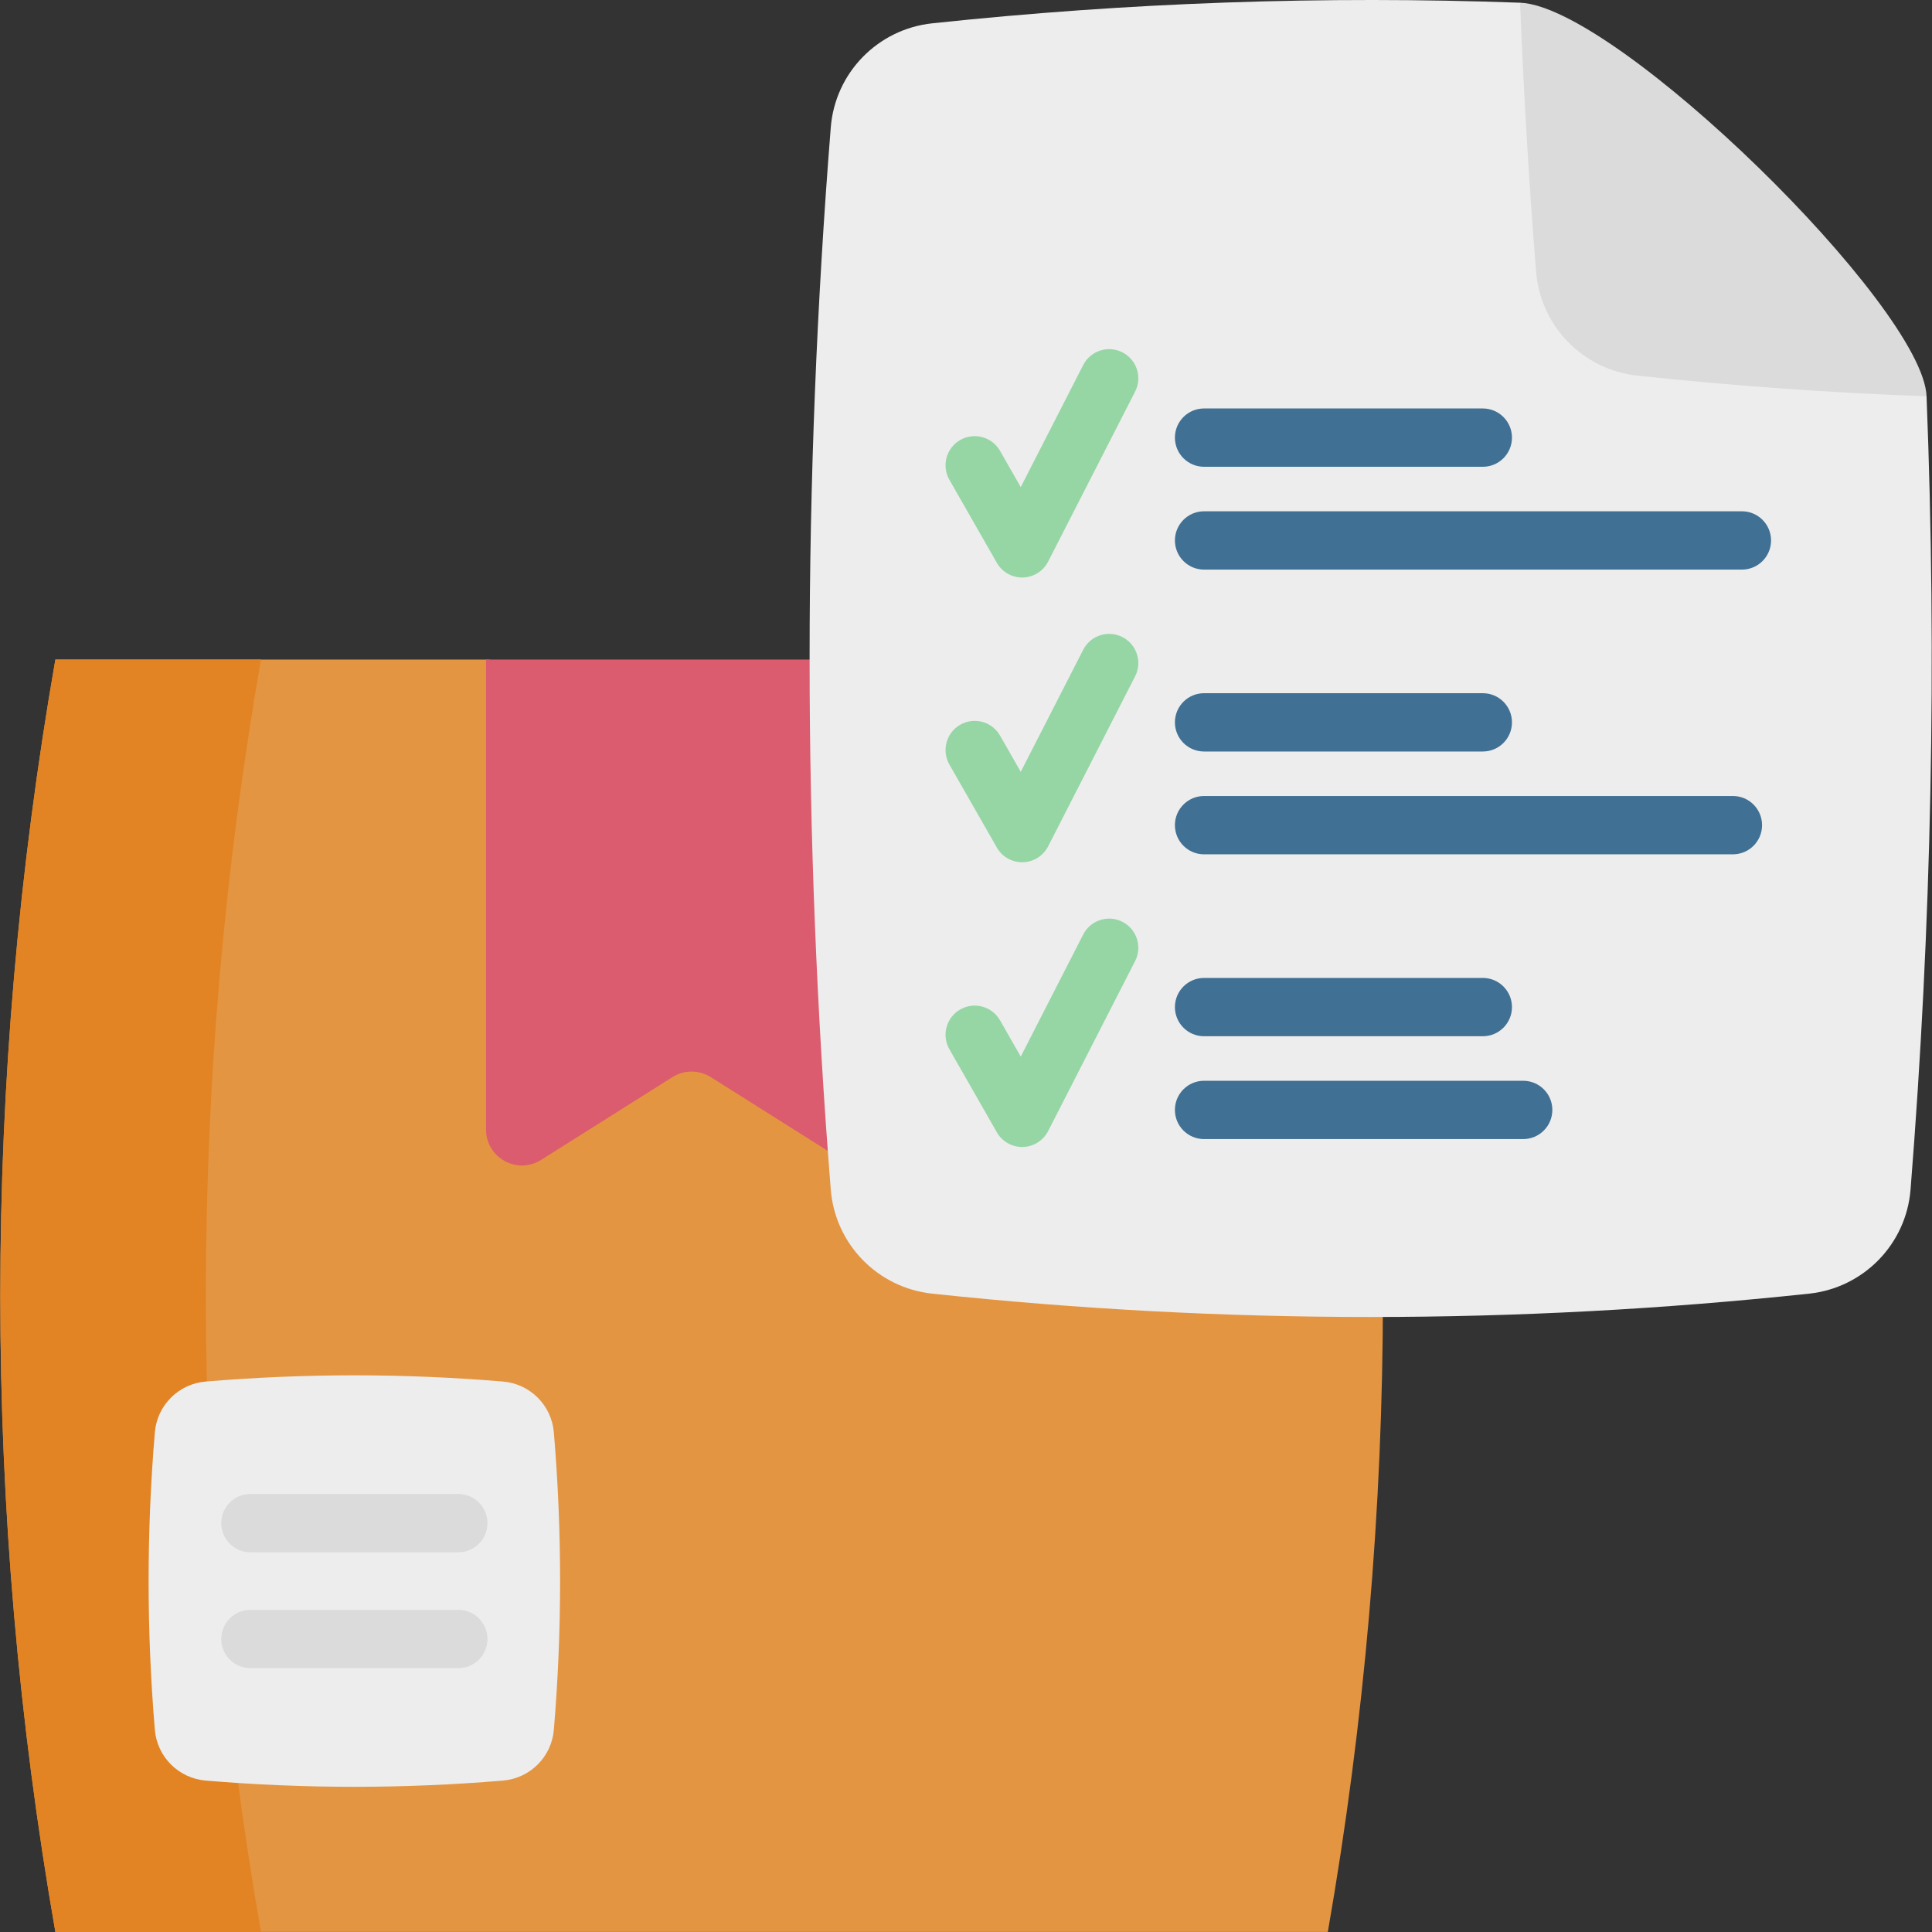<svg id="Capa_1" enable-background="new 0 0 512 512" height="512" viewBox="0 0 512 512" width="512" xmlns="http://www.w3.org/2000/svg"><rect x="0" y="0" width="512" height="512" fill="#333333" stroke="none"/><g><g><path d="m351.885 174.784c-59.894 0-49.34 49.409-109.235 49.409-14.465 0-99.378-49.409-113.842-49.409-38.044 0-76.088 0-114.132 0-19.47 111.56-19.47 225.649 0 337.209h337.209c19.47-111.56 19.47-225.649 0-337.209z" fill="#e49542"/><path d="m69.166 512h-54.49c-19.453-111.569-19.453-225.647 0-337.216h54.49c-19.48 111.569-19.48 225.647 0 337.216z" fill="#e28424"/><path d="m237.753 316.585-49.401-31.144c-3.099-1.953-7.044-1.953-10.142 0l-34.821 21.952c-6.332 3.992-14.58-.559-14.58-8.044v-124.565h108.945v141.801z" fill="#db5c6e"/></g><g><g><path d="m402.834.722c-51.926-1.89-103.845-.068-155.764 5.457-14.443 1.533-25.751 13.099-26.904 27.572-7.483 93.835-7.483 187.67 0 281.512 1.154 14.473 12.462 26.039 26.904 27.572 77.442 8.242 154.891 8.242 232.341 0 14.435-1.533 25.751-13.099 26.904-27.572 5.586-70.088 7.005-140.168 4.242-210.248" fill="#ededed"/><path d="m510.558 105.015c-25.523-.918-51.046-2.74-76.577-5.457-14.435-1.533-25.751-13.099-26.904-27.572-1.897-23.755-3.309-47.509-4.242-71.264 25.522.918 106.789 80.538 107.723 104.293z" fill="#dbdbdb"/></g><g><path d="m270.882 153.046c-2.768 0-5.33-1.482-6.707-3.893l-12.576-22.009c-2.117-3.705-.83-8.425 2.875-10.542 3.703-2.117 8.423-.83 10.542 2.875l5.493 9.612 16.553-32.354c1.945-3.8 6.601-5.301 10.397-3.359 3.799 1.944 5.303 6.599 3.359 10.397l-23.056 45.065c-1.292 2.525-3.864 4.139-6.699 4.205-.061.002-.121.003-.181.003z" fill="#95d6a4"/><g fill="#407093"><path d="m392.959 123.701h-73.867c-4.268 0-7.726-3.459-7.726-7.726s3.459-7.726 7.726-7.726h73.867c4.268 0 7.726 3.459 7.726 7.726s-3.459 7.726-7.726 7.726z"/><path d="m461.622 150.95h-142.53c-4.268 0-7.726-3.459-7.726-7.726s3.459-7.726 7.726-7.726h142.53c4.268 0 7.726 3.459 7.726 7.726s-3.459 7.726-7.726 7.726z"/></g></g><g><path d="m270.882 228.503c-2.768 0-5.33-1.482-6.707-3.893l-12.576-22.009c-2.117-3.705-.83-8.425 2.875-10.542 3.703-2.117 8.423-.83 10.542 2.875l5.493 9.612 16.553-32.354c1.945-3.8 6.601-5.301 10.397-3.359 3.799 1.944 5.303 6.599 3.359 10.397l-23.056 45.065c-1.292 2.525-3.864 4.14-6.699 4.205-.061.003-.121.003-.181.003z" fill="#95d6a4"/><g fill="#407093"><path d="m392.959 199.158h-73.867c-4.268 0-7.726-3.459-7.726-7.726s3.459-7.726 7.726-7.726h73.867c4.268 0 7.726 3.459 7.726 7.726s-3.459 7.726-7.726 7.726z"/><path d="m459.237 226.404h-140.148c-4.268 0-7.726-3.459-7.726-7.726s3.459-7.726 7.726-7.726h140.149c4.268 0 7.726 3.459 7.726 7.726s-3.459 7.726-7.727 7.726z"/></g></g><g><path d="m270.882 303.96c-2.768 0-5.33-1.482-6.707-3.893l-12.576-22.009c-2.117-3.705-.83-8.425 2.875-10.542 3.703-2.118 8.423-.83 10.542 2.875l5.493 9.612 16.553-32.354c1.945-3.8 6.601-5.302 10.397-3.359 3.799 1.944 5.303 6.599 3.359 10.397l-23.056 45.065c-1.292 2.525-3.864 4.139-6.699 4.205-.061.003-.121.003-.181.003z" fill="#95d6a4"/><g fill="#407093"><path d="m392.959 274.616h-73.867c-4.268 0-7.726-3.459-7.726-7.726s3.459-7.726 7.726-7.726h73.867c4.268 0 7.726 3.459 7.726 7.726 0 4.266-3.459 7.726-7.726 7.726z"/><path d="m403.66 301.868h-84.571c-4.268 0-7.726-3.459-7.726-7.726s3.459-7.726 7.726-7.726h84.571c4.268 0 7.726 3.459 7.726 7.726s-3.458 7.726-7.726 7.726z"/></g></g></g><g><path d="m133.302 471.87c-26.264 2.202-52.528 2.202-78.792 0-7.188-.603-12.874-6.288-13.476-13.476-2.202-26.264-2.202-52.528 0-78.792.603-7.188 6.288-12.874 13.476-13.476 26.264-2.202 52.528-2.202 78.792 0 7.188.603 12.874 6.288 13.476 13.476 2.202 26.264 2.202 52.528 0 78.792-.602 7.188-6.288 12.873-13.476 13.476z" fill="#ededed"/><g fill="#dbdbdb"><path d="m121.452 411.372h-55.091c-4.267 0-7.726-3.459-7.726-7.726s3.459-7.726 7.726-7.726h55.091c4.267 0 7.726 3.459 7.726 7.726 0 4.266-3.459 7.726-7.726 7.726z"/><path d="m121.452 442.077h-55.091c-4.267 0-7.726-3.459-7.726-7.726s3.459-7.726 7.726-7.726h55.091c4.267 0 7.726 3.459 7.726 7.726s-3.459 7.726-7.726 7.726z"/></g></g></g></svg>